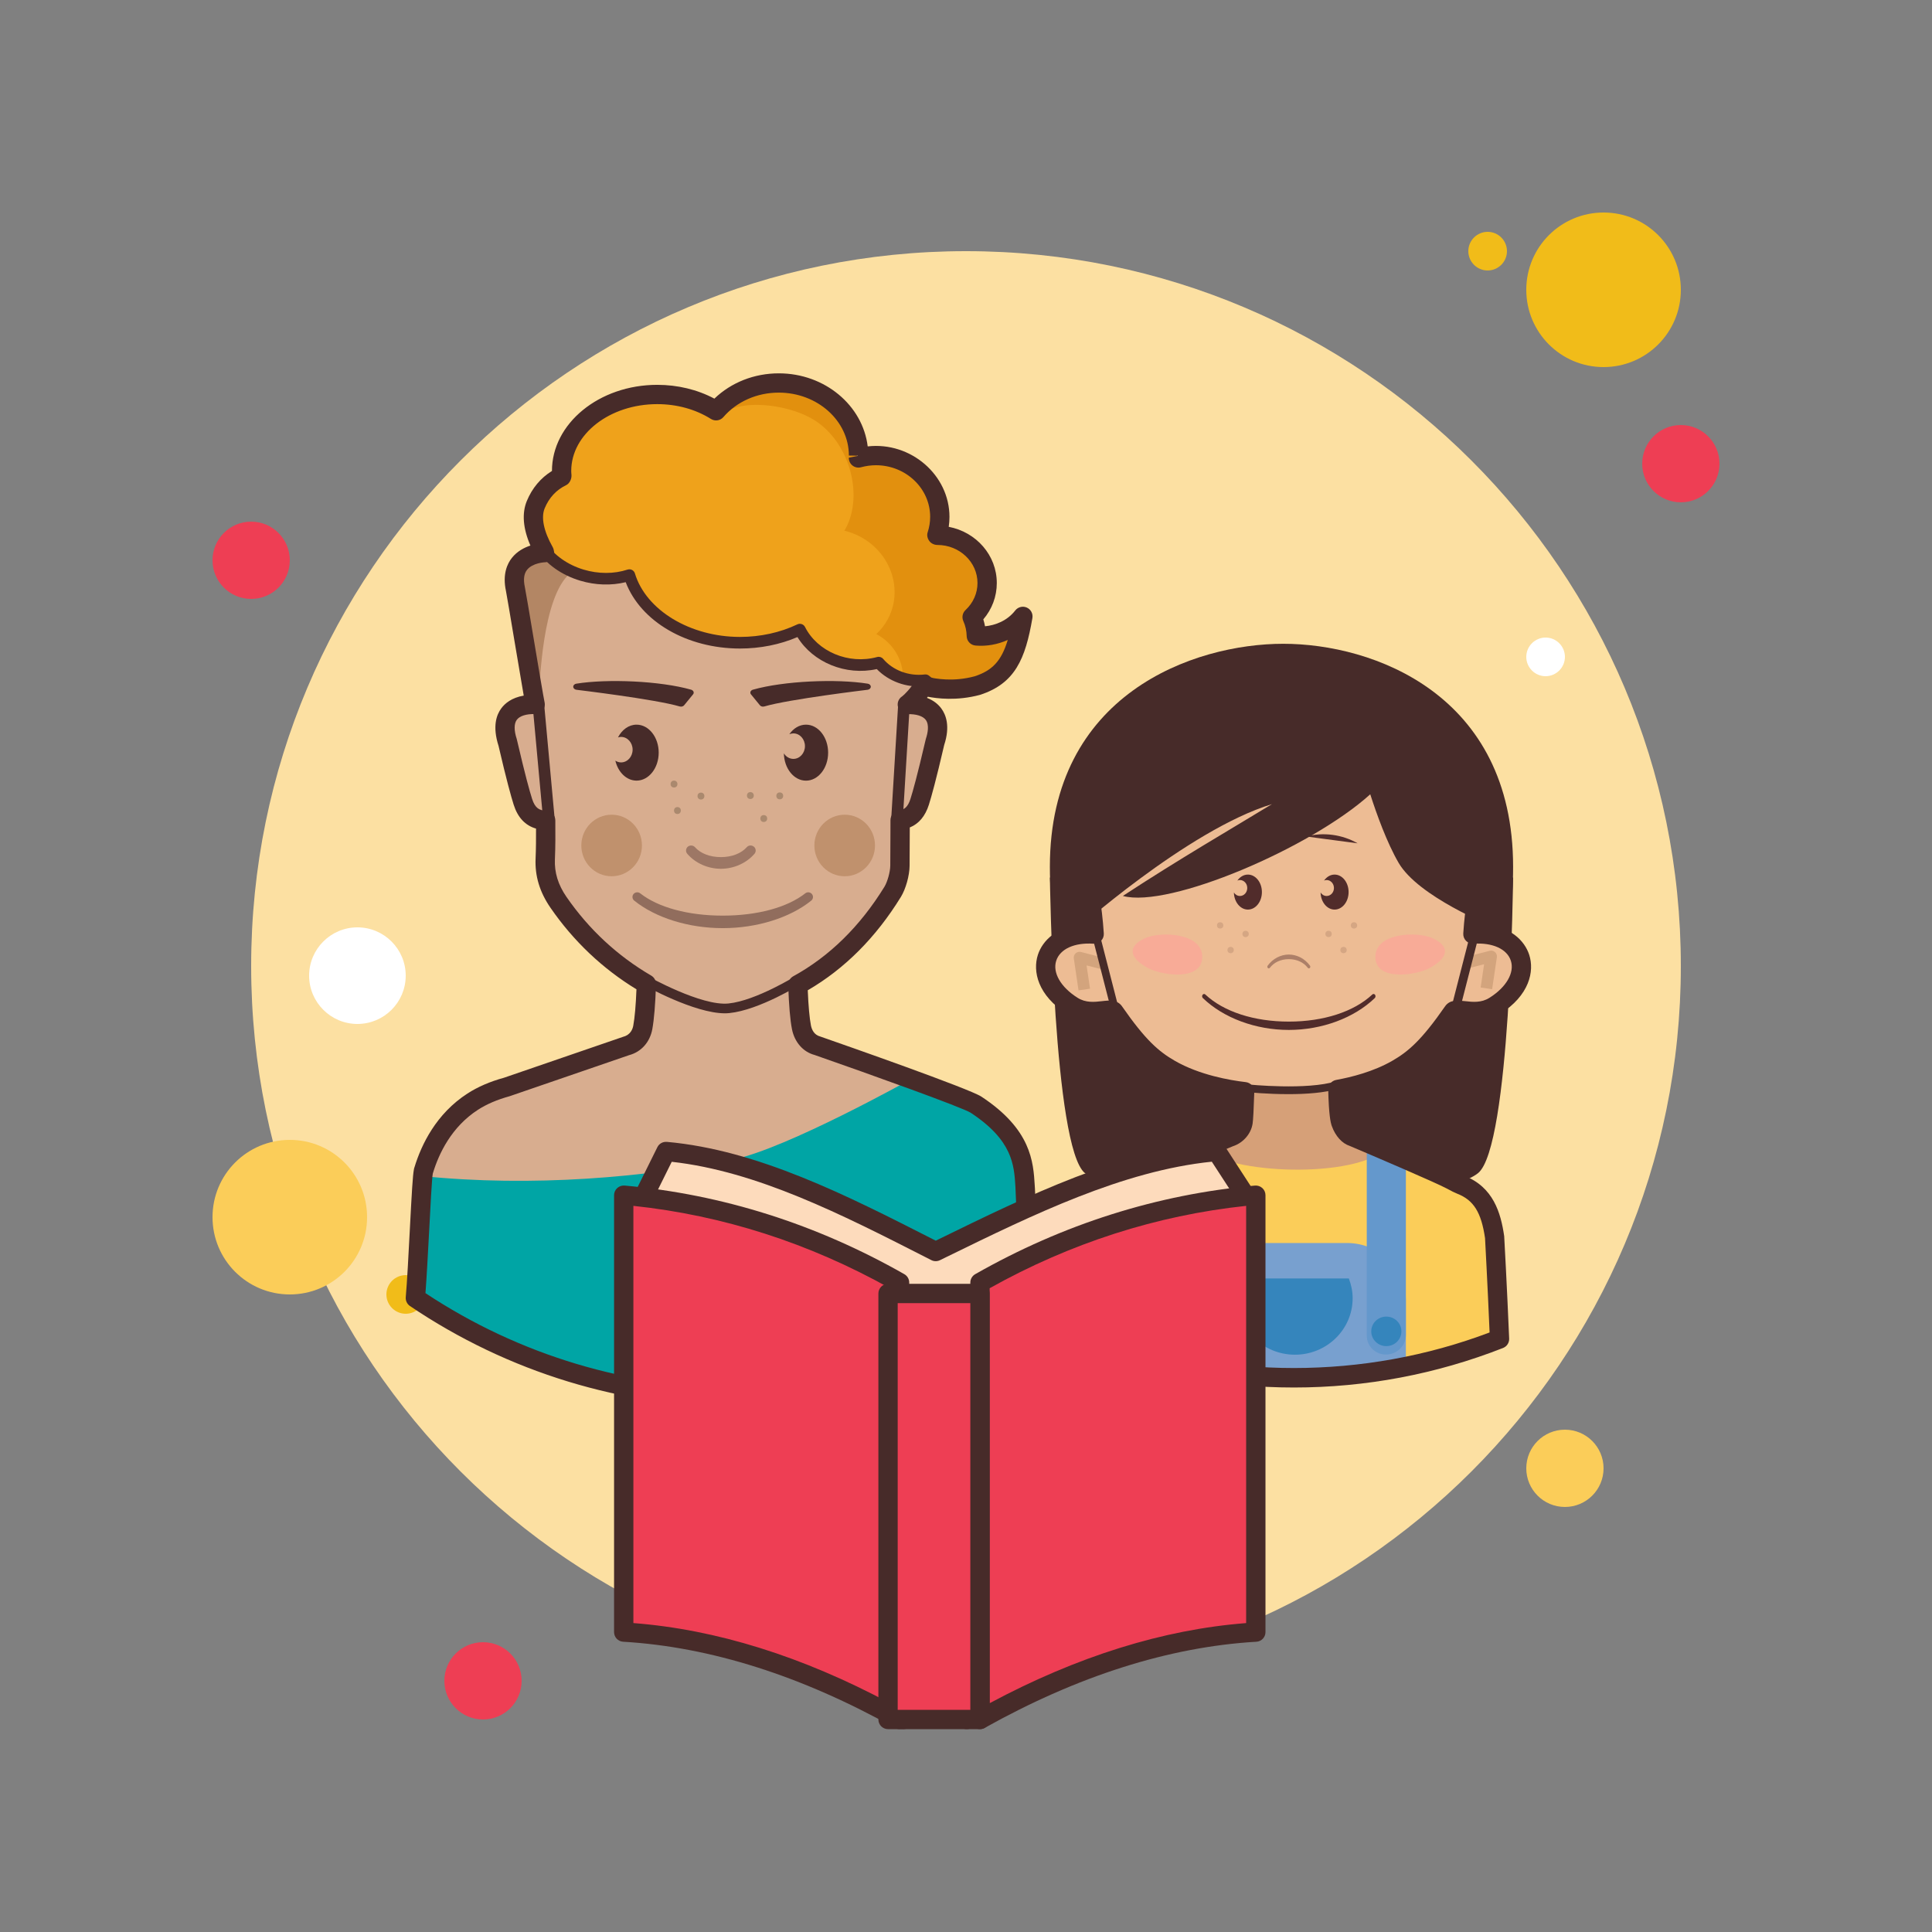 <svg xmlns="http://www.w3.org/2000/svg"  viewBox="0 0 100 100" width="100px" height="100px"><rect x="0" y="0" width="100" height="100" fill="#808080" stroke="none"/><path fill="#ee3e54" d="M13,27c-1.105,0-2,0.895-2,2s0.895,2,2,2s2-0.895,2-2S14.105,27,13,27z"/><path fill="#f1bc19" d="M77,12c-0.551,0-1,0.449-1,1s0.449,1,1,1s1-0.449,1-1S77.551,12,77,12z"/><path fill="#fce0a2" d="M50,13c-20.434,0-37,16.566-37,37s16.566,37,37,37s37-16.566,37-37S70.434,13,50,13z"/><path fill="#f1bc19" d="M83,11c-2.211,0-4,1.789-4,4s1.789,4,4,4s4-1.789,4-4S85.211,11,83,11z"/><path fill="#ee3e54" d="M87,22c-1.105,0-2,0.895-2,2s0.895,2,2,2s2-0.895,2-2S88.105,22,87,22z"/><path fill="#fbcd59" d="M81,74c-1.105,0-2,0.895-2,2s0.895,2,2,2s2-0.895,2-2S82.105,74,81,74z M15,59 c-2.211,0-4,1.789-4,4s1.789,4,4,4s4-1.789,4-4S17.211,59,15,59z"/><path fill="#ee3e54" d="M25,85c-1.105,0-2,0.895-2,2s0.895,2,2,2s2-0.895,2-2S26.105,85,25,85z"/><path fill="#fff" d="M18.5,48c-1.379,0-2.5,1.121-2.5,2.5s1.121,2.5,2.5,2.5s2.5-1.121,2.5-2.5S19.879,48,18.5,48z"/><path fill="#f1bc19" d="M21,66c-0.551,0-1,0.449-1,1s0.449,1,1,1s1-0.449,1-1S21.551,66,21,66z"/><path fill="#fff" d="M80,33c-0.551,0-1,0.449-1,1s0.449,1,1,1s1-0.449,1-1S80.551,33,80,33z"/><g><path fill="#d8ad8f" d="M50.44,57.178c-0.593-0.414-8.198-3.047-8.198-3.047c-0.483-0.129-0.752-0.519-0.838-0.956 c-0.104-0.527-0.158-1.37-0.186-2.205c2.047-1.124,3.652-2.771,4.907-4.812c0.208-0.339,0.372-0.95,0.376-1.346 c0.008-0.788,0.008-1.576,0.01-2.364c0.485-0.068,0.821-0.344,1.013-0.949c0.316-0.998,0.788-3.08,0.794-3.098 c0.424-1.293-0.205-1.96-1.434-1.936c0.153-0.095,0.624-0.575,0.809-0.946c0.03,0.001,0.058,0.005,0.088,0.005 c0.12,0,0.237-0.01,0.353-0.025c1.618,0.522,4.083,0.203,4.731-3.595c-0.594,0.763-1.582,1.086-2.41,1.011 c-0.006-0.346-0.082-0.674-0.217-0.974c0.479-0.448,0.777-1.073,0.777-1.766c0-1.363-1.152-2.468-2.573-2.468 c-0.01,0-0.02,0.001-0.031,0.001c0.1-0.302,0.154-0.624,0.154-0.958c0-1.752-1.48-3.171-3.307-3.171 c-0.314,0-0.617,0.045-0.904,0.123c0.001-0.041,0.007-0.082,0.007-0.123c0-2.075-1.848-3.758-4.128-3.758 c-1.318,0-2.489,0.564-3.244,1.439c-0.841-0.527-1.897-0.843-3.048-0.843c-2.734,0-4.951,1.772-4.951,3.959 c0,0.097,0.01,0.191,0.018,0.286c-0.643,0.308-1.137,0.809-1.355,1.457c-0.215,0.638,0.49,2.421,0.463,2.485l0,0 c-0.18,0.002-1.896,0.127-1.517,1.882c0.082,0.38,0.697,5.814,1.024,5.975c-1.229-0.024-1.855,0.647-1.431,1.94 c0.006,0.018,0.477,2.1,0.794,3.098c0.213,0.671,0.603,0.939,1.179,0.964c0.006,0.666,0.007,1.332-0.021,1.996 c-0.036,0.836,0.216,1.566,0.685,2.245c1.199,1.736,2.713,3.156,4.548,4.225c-0.028,0.835-0.082,1.689-0.184,2.247 c-0.08,0.438-0.355,0.827-0.838,0.956l-6.217,2.136c-0.622,0.17-1.22,0.414-1.745,0.753c-2.744,1.773-2.906,5.302-2.853,5.503 h15.76h15.76C53.111,62.322,52.991,58.96,50.44,57.178z"/><path fill="#efa21b" d="M41.344,32.608c0.544,1.085,1.721,1.838,3.091,1.838c0.335,0,0.658-0.047,0.964-0.131 c0.48,0.568,1.222,0.934,2.058,0.934c0.117,0,0.232-0.01,0.345-0.024c1.519,0.476,3.992,0.765,4.738-2.439 c-0.573,0.434-1.644,0.551-2.138,0.245c-0.006-0.34-0.087-0.904-0.221-1.199c0.476-0.441,0.772-1.055,0.772-1.736 c0-1.34-1.145-2.427-2.557-2.427c-0.01,0-0.02,0.001-0.03,0.001c0.099-0.297,0.153-0.613,0.153-0.942 c0-1.722-1.471-3.119-3.286-3.119c-0.312,0-0.613,0.044-0.899,0.121c0.001-0.041,0.007-0.08,0.007-0.121 c0-2.041-1.837-3.695-4.102-3.695c-1.309,0-2.473,0.555-3.224,1.415c-0.835-0.518-1.885-0.829-3.028-0.829 c-2.717,0-4.919,1.743-4.919,3.893c0,0.095,0.009,0.188,0.018,0.281c-0.639,0.303-1.13,0.795-1.347,1.432 c-0.015,0.043,0.393,2.156,0.452,2.395c0.438,0.57,1.112,1.041,1.945,1.291c0.853,0.257,1.715,0.235,2.438-0.004 c0.601,2.004,2.919,3.497,5.69,3.497C39.396,33.287,40.45,33.038,41.344,32.608z"/><path fill="#d8ad8f" d="M37.293,62.449h15.651c0.053-0.193-0.066-3.436-2.599-5.156c-0.589-0.399-8.141-2.94-8.141-2.94 c-0.48-0.124-0.793-0.472-0.973-0.863c-0.298-0.647-0.169-2.606-0.169-2.606s-1.865,1.129-3.385,1.417 c-1.49,0.147-4.054-1.297-4.054-1.297s-0.132,1.908-0.233,2.446c-0.08,0.423-0.527,0.78-1.008,0.904l-6.174,2.06 c-0.618,0.164-1.212,0.399-1.733,0.726c-2.725,1.71-2.886,5.115-2.833,5.308H37.293z"/><path fill="#00a5a5" d="M38.406,72.375c5.441,0,10.538-1.455,14.938-3.987c-0.169-6.137-0.001-10.214-3.02-11.141 c-0.661-0.203-3.15-1.402-3.15-1.402s-6.446,3.607-9.239,4.176c-4.463,0.91-10.378,1.441-16.112,0.85 c-0.059,0.246-0.159,4.568-0.261,6.332C26.365,70.466,32.162,72.375,38.406,72.375z"/><path fill="#6d3c14" d="M28.434,28.923c-0.153,0.027-0.431,0.132-0.552,0.156c-0.964,0.188-0.881,1.002-0.881,1.002 l0.908,5.831c0.029-0.504,0.156-4.999,1.587-6.227C29.422,29.649,28.503,29.055,28.434,28.923z" opacity=".34"/><path fill="#472b29" d="M35.773,35.698c-1.602-0.455-4.325-0.571-5.945-0.311c-0.092,0.015-0.158,0.081-0.157,0.159 c0.001,0.077,0.068,0.143,0.16,0.156c0.033,0.005,4.079,0.488,5.352,0.864c0.022,0.006,0.044,0.009,0.066,0.009 c0.063,0,0.125-0.026,0.162-0.071l0.462-0.565c0.034-0.041,0.042-0.093,0.023-0.14C35.874,35.751,35.83,35.714,35.773,35.698z"/><path fill="#472b29" d="M38.97,35.698c1.602-0.455,4.325-0.571,5.945-0.311c0.092,0.015,0.158,0.081,0.157,0.159 c-0.001,0.077-0.068,0.143-0.16,0.156c-0.033,0.005-4.079,0.488-5.352,0.864c-0.022,0.006-0.044,0.009-0.066,0.009 c-0.063,0-0.125-0.026-0.162-0.071l-0.462-0.565c-0.034-0.041-0.042-0.093-0.023-0.14C38.868,35.751,38.913,35.714,38.97,35.698 z"/><path fill="#472b29" d="M32.948,37.508c-0.403,0-0.757,0.263-0.961,0.661c0.051-0.016,0.104-0.027,0.159-0.027 c0.33,0,0.598,0.295,0.598,0.66s-0.268,0.66-0.598,0.66c-0.108,0-0.208-0.034-0.296-0.09c0.141,0.598,0.579,1.033,1.098,1.033 c0.633,0,1.146-0.649,1.146-1.449C34.094,38.157,33.581,37.508,32.948,37.508z"/><path fill="#472b29" d="M41.718,37.508c-0.344,0-0.652,0.192-0.862,0.496c0.066-0.027,0.136-0.044,0.21-0.044 c0.33,0,0.598,0.295,0.598,0.66c0,0.364-0.268,0.66-0.598,0.66c-0.205,0-0.386-0.114-0.493-0.287 c0.015,0.784,0.521,1.414,1.145,1.414c0.633,0,1.146-0.649,1.146-1.449C42.864,38.157,42.351,37.508,41.718,37.508z"/><path fill="#472b29" d="M37.312,44.968c0.67,0,1.32-0.29,1.74-0.775c0.094-0.109,0.081-0.275-0.03-0.368 c-0.111-0.093-0.277-0.081-0.371,0.026c-0.289,0.326-0.777,0.513-1.339,0.513s-1.05-0.187-1.339-0.513 c-0.092-0.103-0.262-0.118-0.372-0.026c-0.11,0.093-0.123,0.259-0.028,0.368C35.992,44.679,36.642,44.968,37.312,44.968z" opacity=".41"/><path fill="#472b29" d="M37.525,52.449c-1.593,0-4.146-1.43-4.259-1.494c-0.12-0.068-0.162-0.22-0.095-0.341 c0.067-0.121,0.221-0.163,0.341-0.095c0.027,0.015,2.79,1.567,4.195,1.421c1.424-0.145,3.503-1.435,3.523-1.448 c0.119-0.073,0.272-0.038,0.345,0.079c0.073,0.117,0.038,0.271-0.079,0.344c-0.089,0.056-2.198,1.364-3.738,1.521 C37.684,52.445,37.605,52.449,37.525,52.449z"/><path fill="#e2900e" d="M50.404,32.941c-0.006-0.337-0.087-0.898-0.221-1.19c0.476-0.438,0.772-1.048,0.772-1.724 c0-1.331-1.145-2.41-2.557-2.41c-0.01,0-0.02,0.001-0.03,0.001c0.099-0.295,0.153-0.609,0.153-0.935 c0-1.711-1.471-3.097-3.286-3.097c-0.312,0-0.613,0.044-0.899,0.12c0.001-0.04,0.007-0.08,0.007-0.12 c0-2.027-1.837-3.67-4.102-3.67c-1.019,0-1.947,0.337-2.664,0.888c0.336,0.34,0.114-0.047,0.336,0.34 c1.071-0.393,2.885-0.139,4.035,0.483c1.989,1.077,2.793,3.96,1.817,5.74c-0.02,0.036-0.043,0.068-0.064,0.102 c0.288,0.069,0.573,0.173,0.847,0.322c1.593,0.862,2.217,2.779,1.393,4.281c-0.157,0.286-0.356,0.536-0.585,0.748 c0.009,0.005,0.018,0.008,0.027,0.013c0.863,0.467,1.349,1.331,1.355,2.207c0.23,0.061,0.469,0.104,0.72,0.104 c0.117,0,0.232-0.01,0.345-0.023c1.519,0.473,3.992,0.76,4.738-2.423C51.968,33.129,50.897,33.244,50.404,32.941z"/><path fill="#472b29" d="M49.391,35.925c-0.627,0-1.239-0.155-1.583-0.405c-0.901,0.078-1.813-0.256-2.426-0.889 c-1.608,0.359-3.303-0.349-4.106-1.656c-0.908,0.389-1.93,0.593-2.972,0.593c-2.757,0-5.14-1.398-5.918-3.434 c-0.748,0.183-1.569,0.157-2.349-0.076c-0.973-0.291-1.777-0.864-2.266-1.613c-0.091-0.139-0.052-0.324,0.087-0.415 c0.139-0.09,0.324-0.052,0.415,0.087c0.405,0.621,1.11,1.119,1.936,1.366c0.764,0.229,1.571,0.229,2.274-0.001 c0.079-0.025,0.161-0.018,0.232,0.019c0.071,0.037,0.125,0.102,0.148,0.179c0.574,1.905,2.861,3.287,5.439,3.287 c1.053,0,2.079-0.225,2.97-0.65c0.144-0.069,0.323-0.011,0.396,0.136c0.639,1.268,2.25,1.958,3.734,1.554 c0.113-0.031,0.233,0.007,0.308,0.095c0.513,0.604,1.348,0.906,2.154,0.808c0.091-0.012,0.184,0.021,0.25,0.087 c0.274,0.279,1.507,0.513,2.284,0.126c0.148-0.074,0.328-0.013,0.402,0.135c0.074,0.148,0.014,0.328-0.135,0.402 C50.3,35.844,49.842,35.925,49.391,35.925z"/><ellipse cx="31.658" cy="43.762" fill="#ba8964" opacity=".8" rx="1.569" ry="1.593"/><ellipse cx="43.721" cy="43.762" fill="#ba8964" opacity=".8" rx="1.569" ry="1.593"/><ellipse cx="34.887" cy="40.583" fill="#9f8066" opacity=".8" rx=".177" ry=".18"/><ellipse cx="35.064" cy="41.953" fill="#9f8066" opacity=".8" rx=".177" ry=".18"/><ellipse cx="36.281" cy="41.204" fill="#9f8066" opacity=".8" rx=".177" ry=".18"/><ellipse cx="38.839" cy="41.178" fill="#9f8066" opacity=".8" rx=".177" ry=".18"/><ellipse cx="39.532" cy="42.367" fill="#9f8066" opacity=".8" rx=".177" ry=".18"/><ellipse cx="40.36" cy="41.194" fill="#9f8066" opacity=".8" rx=".177" ry=".18"/><path fill="#472b29" d="M28.416,42.755c-0.153,0-0.284-0.117-0.299-0.273l-0.555-6.044 c-0.015-0.165,0.106-0.311,0.271-0.326c0.157-0.014,0.311,0.107,0.326,0.271l0.555,6.044c0.015,0.165-0.106,0.311-0.271,0.326 C28.435,42.754,28.425,42.755,28.416,42.755z"/><path fill="#472b29" d="M46.431,42.67c-0.006,0-0.012,0-0.019,0c-0.165-0.01-0.291-0.152-0.281-0.318l0.358-5.898 c0.01-0.165,0.125-0.292,0.318-0.281c0.165,0.01,0.291,0.152,0.281,0.318l-0.358,5.898C46.721,42.547,46.588,42.67,46.431,42.67z"/><g><path fill="#472b29" d="M38.373,72.841c-6.147,0-12.079-1.813-17.153-5.241c-0.15-0.102-0.233-0.277-0.218-0.458 c0.069-0.789,0.14-2.141,0.206-3.414c0.109-2.092,0.157-2.884,0.214-3.188c0.006-0.045,0.017-0.09,0.034-0.132 c0.357-1.168,1.122-2.762,2.741-3.808c0.533-0.344,1.167-0.619,1.885-0.815l6.187-2.126c0.374-0.101,0.478-0.402,0.509-0.573 c0.076-0.412,0.132-1.044,0.165-1.879c-1.762-1.075-3.257-2.493-4.448-4.218c-0.56-0.811-0.813-1.645-0.773-2.551 c0.022-0.516,0.025-1.033,0.023-1.55c-0.56-0.161-0.948-0.576-1.158-1.238c-0.129-0.408-0.37-1.267-0.782-3.041 c-0.327-1.019-0.104-1.615,0.141-1.945c0.19-0.258,0.539-0.552,1.162-0.66c-0.102-0.58-0.265-1.551-0.474-2.798 c-0.212-1.263-0.408-2.441-0.445-2.614c-0.188-0.867,0.065-1.415,0.311-1.722c0.27-0.338,0.633-0.527,0.954-0.632 c-0.386-0.889-0.447-1.673-0.185-2.309c0.274-0.664,0.721-1.194,1.3-1.552c0-2.458,2.445-4.458,5.45-4.458 c1.061,0,2.074,0.246,2.957,0.714c0.871-0.837,2.063-1.309,3.335-1.309c2.378,0,4.342,1.657,4.601,3.781 c2.237-0.25,4.232,1.487,4.232,3.648c0,0.173-0.013,0.345-0.038,0.515c1.427,0.272,2.488,1.473,2.488,2.909 c0,0.696-0.246,1.353-0.698,1.882c0.037,0.117,0.066,0.236,0.089,0.357c0.524-0.049,1.145-0.279,1.564-0.819 c0.143-0.181,0.387-0.242,0.597-0.15c0.209,0.093,0.329,0.316,0.291,0.542c-0.363,2.125-0.902,3.387-2.708,3.976 c-1.231,0.33-2.25,0.183-2.706,0.098c-0.015,0.02-0.029,0.04-0.044,0.059c0.369,0.141,0.6,0.354,0.742,0.547 c0.244,0.329,0.468,0.924,0.151,1.889c-0.423,1.826-0.664,2.685-0.793,3.093c-0.188,0.593-0.52,0.988-0.99,1.179v0.092 c-0.001,0.632-0.003,1.264-0.009,1.895c-0.005,0.505-0.198,1.194-0.448,1.603c-1.291,2.099-2.912,3.725-4.823,4.836 c0.035,0.829,0.091,1.442,0.165,1.823c0.043,0.212,0.16,0.485,0.478,0.569c1.313,0.457,7.72,2.702,8.344,3.113 c2.584,1.701,2.687,3.376,2.762,4.599l0.01,0.157l0.287,6.818c0.008,0.187-0.089,0.362-0.251,0.455 C48.978,71.44,43.712,72.841,38.373,72.841z M22.022,66.933c4.854,3.212,10.501,4.908,16.351,4.908 c5.063,0,10.059-1.303,14.467-3.77l-0.282-6.65c-0.069-1.124-0.147-2.398-2.314-3.825c-0.44-0.279-5.194-1.984-8.087-2.993 c-0.581-0.153-1.03-0.655-1.164-1.331c-0.096-0.486-0.159-1.233-0.195-2.285c-0.006-0.188,0.094-0.365,0.26-0.455 c1.875-1.029,3.463-2.589,4.722-4.636c0.154-0.252,0.298-0.771,0.301-1.09c0.006-0.629,0.008-1.258,0.009-1.887l0.001-0.473 c0.001-0.249,0.185-0.459,0.431-0.494c0.26-0.037,0.463-0.153,0.605-0.605c0.124-0.391,0.356-1.223,0.762-2.966 c0.003-0.014,0.028-0.122,0.033-0.135c0.102-0.31,0.184-0.731-0.004-0.984c-0.149-0.201-0.493-0.31-0.945-0.297 c-0.253,0.002-0.426-0.143-0.489-0.358c-0.063-0.216,0.024-0.448,0.216-0.567c0.094-0.064,0.483-0.46,0.626-0.745 c0.088-0.175,0.268-0.286,0.464-0.276c0.104,0.005,0.183,0.013,0.3,0.037c0.339,0.068,1.24,0.249,2.355-0.05 c0.901-0.294,1.383-0.774,1.717-1.883c-0.517,0.234-1.098,0.341-1.672,0.29c-0.254-0.023-0.45-0.234-0.455-0.49 c-0.005-0.271-0.063-0.533-0.173-0.777c-0.088-0.195-0.042-0.424,0.114-0.57c0.399-0.374,0.619-0.871,0.619-1.401 c0-1.085-0.931-1.968-2.074-1.968c-0.16,0-0.326-0.076-0.42-0.206c-0.095-0.13-0.136-0.296-0.085-0.449 c0.086-0.26,0.129-0.53,0.129-0.801c0-1.473-1.259-2.671-2.807-2.671c-0.257,0-0.517,0.035-0.772,0.105 c-0.153,0.041-0.315,0.009-0.44-0.089c-0.124-0.097-0.195-0.248-0.191-0.406l0.471-0.095L44.4,23.588l-0.462-0.009 c0-1.796-1.628-3.257-3.629-3.257c-1.126,0-2.171,0.461-2.866,1.266c-0.162,0.188-0.436,0.227-0.644,0.097 c-0.801-0.502-1.764-0.767-2.782-0.767c-2.454,0-4.45,1.552-4.45,3.459c0,0.066,0.006,0.131,0.012,0.196 c0.018,0.207-0.091,0.451-0.278,0.541c-0.508,0.244-0.881,0.646-1.109,1.197c-0.195,0.471-0.05,1.18,0.409,1.995 c0.076,0.134,0.113,0.349,0.054,0.491c-0.076,0.184-0.256,0.304-0.455,0.307c-0.007,0-0.629,0.025-0.92,0.39 c-0.16,0.201-0.198,0.499-0.115,0.886c0.038,0.176,0.24,1.375,0.455,2.66c0.231,1.383,0.52,3.104,0.567,3.309 c0.034,0.15-0.002,0.308-0.1,0.427c-0.097,0.119-0.238,0.185-0.397,0.185c-0.45-0.013-0.792,0.096-0.941,0.297 c-0.146,0.198-0.148,0.549-0.004,0.987c0.004,0.014,0.03,0.123,0.033,0.137c0.405,1.743,0.638,2.575,0.762,2.965 c0.157,0.495,0.385,0.601,0.724,0.616c0.266,0.012,0.477,0.229,0.479,0.495c0.006,0.675,0.008,1.349-0.021,2.022 c-0.03,0.681,0.165,1.315,0.596,1.94c1.165,1.687,2.642,3.058,4.389,4.077c0.158,0.093,0.254,0.265,0.248,0.448 c-0.034,1.032-0.099,1.813-0.191,2.321c-0.124,0.677-0.574,1.182-1.203,1.349l-6.183,2.125c-0.648,0.179-1.188,0.411-1.636,0.7 c-1.377,0.889-2.03,2.274-2.335,3.284c-0.002,0.005-0.003,0.01-0.005,0.015c-0.046,0.215-0.128,1.782-0.193,3.041 C22.147,64.919,22.085,66.119,22.022,66.933z"/></g><g opacity=".49"><path fill="#472b29" d="M42.026,46.276c-0.041-0.05-0.1-0.082-0.165-0.089c-0.066-0.008-0.129,0.011-0.179,0.051 c-0.933,0.734-2.49,1.155-4.273,1.155c-1.783,0-3.34-0.421-4.273-1.155c-0.101-0.082-0.264-0.063-0.345,0.037 c-0.085,0.103-0.069,0.256,0.036,0.34c1.106,0.893,2.819,1.426,4.582,1.426c1.763,0,3.475-0.533,4.581-1.425 C42.094,46.532,42.11,46.379,42.026,46.276z"/></g></g><g><path fill="#472b29" d="M54.342,45.421c0,0,0.182,13.981,1.814,15.3c2.386,1.93,18.027,1.876,20.348,0 c1.675-1.354,1.814-15.3,1.814-15.3H54.342L54.342,45.421z"/><path fill="#d6a078" d="M77.364,63.937c-0.213-1.459-0.674-2.313-1.759-2.737c-0.047-0.018-0.11-0.048-0.182-0.083 c-0.082-0.046-0.186-0.1-0.308-0.162c-0.658-0.359-5.057-2.221-5.057-2.221c-0.322-0.106-0.532-0.402-0.653-0.736 c-0.2-0.551-0.165-3.105-0.165-3.105h-4.776c0,0-0.05,2.612-0.118,3.07c-0.053,0.36-0.354,0.665-0.676,0.77l-4.241,1.756 c-0.527,0.246-0.785,0.412-1.163,0.619c-1.921,1.055-1.912,5.082-1.902,5.163c-0.023,0.316-0.048,2.403-0.072,2.768 c0.098,0.086,0.194,0.163,0.291,0.246c3.229,1.231,6.73,1.912,10.391,1.912c3.757,0,7.344-0.718,10.642-2.011 C77.508,66.591,77.364,63.937,77.364,63.937z"/><path fill="#edbc94" d="M76.239,48.229c0.086-1.384,0.346-2.769,0.605-4.153v-1.644c-0.519-2.076-1.471-4.499-3.201-5.97 c-1.993-1.63-4.601-2.431-7.206-2.39l-1.069,0.03c-1.1,0.08-2.185,0.311-3.208,0.693l-0.678,0.279 c-0.806,0.364-1.565,0.826-2.25,1.388c-1.731,1.471-2.682,3.893-3.201,5.97v1.644c0.26,1.384,0.519,2.769,0.605,4.153 c-2.682-0.173-3.461,2.249-1.124,3.72c0.952,0.606,1.959,0.021,2.158,0.307c1.265,1.819,1.987,2.444,2.894,2.966 c1.741,1.002,3.936,1.19,4.453,1.221c0.004,0,0.007-0.003,0.011-0.002c1.237,0.153,2.705,0.036,2.718,0.008 c0,0,2.58-0.084,4.566-1.227c0.906-0.522,1.629-1.147,2.894-2.966c0.199-0.286,1.207,0.298,2.158-0.307 C79.7,50.479,78.921,48.056,76.239,48.229z"/><path fill="#512c2b" d="M66.709,49.407c-0.422,0-0.831,0.215-1.094,0.575c-0.026,0.036-0.023,0.091,0.008,0.122l0,0 c0.031,0.031,0.077,0.027,0.104-0.009c0.215-0.286,0.573-0.45,0.982-0.45c0.41,0,0.768,0.164,0.982,0.45 c0.015,0.02,0.035,0.029,0.056,0.029c0.017,0,0.034-0.007,0.049-0.021c0.031-0.031,0.034-0.086,0.008-0.122 C67.54,49.622,67.131,49.407,66.709,49.407z" opacity=".42"/><path fill="#512c2b" d="M71.159,51.659c0.043-0.041,0.049-0.116,0.015-0.167l0,0c-0.035-0.051-0.098-0.059-0.142-0.018 c-0.949,0.892-2.524,1.404-4.323,1.404c-1.798,0-3.374-0.512-4.323-1.404c-0.019-0.017-0.041-0.026-0.063-0.026 c-0.03,0-0.059,0.015-0.079,0.044c-0.035,0.051-0.028,0.126,0.015,0.167c1.071,1.033,2.735,1.65,4.45,1.65 C68.424,53.309,70.087,52.692,71.159,51.659z"/><path fill="#512c2b" d="M70.269,43.65c-0.795-0.459-1.782-0.589-2.66-0.353L70.269,43.65z"/><path fill="#512c2b" d="M69.078,45.268c-0.218,0-0.412,0.12-0.545,0.31c0.042-0.017,0.086-0.028,0.133-0.028 c0.209,0,0.379,0.185,0.379,0.413c0,0.228-0.169,0.413-0.379,0.413c-0.13,0-0.244-0.071-0.312-0.18 c0.009,0.49,0.33,0.884,0.724,0.884c0.4,0,0.725-0.406,0.725-0.906C69.803,45.674,69.479,45.268,69.078,45.268z"/><path fill="#512c2b" d="M65.808,43.295c-0.888-0.234-1.874-0.099-2.659,0.359L65.808,43.295z"/><path fill="#512c2b" d="M64.591,45.268c-0.218,0-0.412,0.12-0.545,0.31c0.042-0.017,0.086-0.028,0.133-0.028 c0.209,0,0.379,0.185,0.379,0.413c0,0.228-0.169,0.413-0.379,0.413c-0.13,0-0.244-0.071-0.312-0.18 c0.009,0.49,0.33,0.884,0.724,0.884c0.4,0,0.725-0.406,0.725-0.906C65.316,45.674,64.991,45.268,64.591,45.268z"/><g><path fill="#f8ab97" d="M59.44,50.116c0.722,0.376,2.781,0.676,2.788-0.582c0.007-1.258-2.147-1.332-2.938-0.982 C58.245,49.014,58.54,49.646,59.44,50.116z"/><path fill="#f8ab97" d="M73.977,50.116c-0.722,0.376-2.781,0.676-2.788-0.582c-0.007-1.258,2.147-1.332,2.938-0.982 C75.172,49.014,74.878,49.646,73.977,50.116z"/></g><g><path fill="#d3a47d" d="M77.232,51.201l-0.594-0.088l0.179-1.206l-0.789,0.205l-0.15-0.581l1.228-0.319 c0.094-0.026,0.2,0,0.275,0.067c0.075,0.067,0.111,0.167,0.097,0.267L77.232,51.201z"/><path fill="#472b29" d="M75.344,52.42c-0.019,0-0.037-0.002-0.056-0.007c-0.121-0.031-0.193-0.154-0.162-0.274 l1.034-4.028c0.031-0.12,0.152-0.191,0.273-0.162c0.121,0.031,0.193,0.154,0.162,0.274l-1.034,4.028 C75.535,52.353,75.444,52.42,75.344,52.42z"/><g><path fill="#d3a47d" d="M55.825,51.262l-0.245-1.654c-0.015-0.1,0.021-0.2,0.097-0.267 c0.074-0.068,0.18-0.093,0.275-0.067l1.228,0.319l-0.15,0.581l-0.789-0.205l0.179,1.206L55.825,51.262z"/><path fill="#472b29" d="M57.714,52.457c-0.089,0-0.171-0.06-0.193-0.15l-1.034-4.027 c-0.028-0.107,0.037-0.216,0.144-0.243c0.106-0.029,0.217,0.037,0.243,0.144l1.034,4.027c0.027,0.107-0.037,0.216-0.144,0.243 C57.747,52.455,57.73,52.457,57.714,52.457z"/></g></g><g><circle cx="63.155" cy="47.899" r=".164" fill="#512c2b" opacity=".16"/><circle cx="63.697" cy="49.174" r=".164" fill="#512c2b" opacity=".16"/><circle cx="64.472" cy="48.341" r=".164" fill="#512c2b" opacity=".16"/><g><circle cx="70.082" cy="47.899" r=".164" fill="#512c2b" opacity=".16"/><circle cx="69.541" cy="49.174" r=".164" fill="#512c2b" opacity=".16"/><circle cx="68.766" cy="48.341" r=".164" fill="#512c2b" opacity=".16"/></g></g><g><path fill="#fbcd59" d="M77.361,63.937c-0.213-1.459-0.674-2.313-1.759-2.737c-0.047-0.018-0.11-0.048-0.182-0.083 c-0.082-0.046-0.186-0.1-0.308-0.162c-0.385-0.21-2.046-0.933-3.362-1.498c-1.626,1.543-8.07,1.365-9.678-0.063l-2.647,1.096 c-0.527,0.246-0.785,0.412-1.163,0.619c-1.921,1.055-1.912,5.082-1.902,5.163c-0.021,0.29-0.047,2.409-0.069,2.98 c1.813,0.989,7.178,2.115,10.737,2.07c4.192-0.053,7.289-0.687,10.588-1.98C77.508,66.746,77.361,63.937,77.361,63.937z"/></g><g><path fill="#78a0cf" d="M61.286,70.741c1.938,0.362,4.044,0.603,5.741,0.582c2.143-0.027,3.998-0.204,5.741-0.538v-3.463 c0-1.641-1.371-2.984-3.046-2.984h-5.39c-1.675,0-3.046,1.343-3.046,2.984V70.741z"/><path fill="#3585bc" d="M64.238,66.174c-0.122,0.319-0.197,0.66-0.197,1.02c0,1.616,1.337,2.925,2.986,2.925 c1.649,0,2.986-1.31,2.986-2.925c0-0.36-0.076-0.701-0.197-1.02H64.238z"/><path fill="#6498cc" d="M62.32,70.111L62.32,70.111c-0.571,0-1.033-0.453-1.033-1.012v-9.174 c0-0.106,0.067-0.201,0.167-0.239l1.502-0.566c0.171-0.065,0.355,0.059,0.355,0.239v9.781 C63.311,69.676,62.867,70.111,62.32,70.111z"/><ellipse cx="62.299" cy="68.911" fill="#3585bc" rx=".78" ry=".764"/><path fill="#6498cc" d="M71.735,70.111L71.735,70.111c0.571,0,1.033-0.453,1.033-1.012v-9.174 c0-0.106-0.067-0.201-0.167-0.239l-1.502-0.566c-0.171-0.065-0.355,0.059-0.355,0.239v9.781 C70.744,69.676,71.188,70.111,71.735,70.111z"/><ellipse cx="71.756" cy="68.911" fill="#3585bc" rx=".78" ry=".764"/></g><g><path fill="#472b29" d="M66.689,56.633c-1.105,0-2.06-0.097-2.13-0.104c-0.11-0.011-0.189-0.11-0.179-0.22 c0.012-0.11,0.111-0.188,0.22-0.178c0.032,0.003,3.062,0.31,4.563-0.167c0.109-0.034,0.219,0.025,0.251,0.13 c0.033,0.105-0.024,0.218-0.13,0.251C68.577,56.569,67.584,56.633,66.689,56.633z"/></g><g><path fill="#472b29" d="M66.974,71.817c-3.63,0-7.187-0.655-10.569-1.945c-0.054-0.02-0.103-0.049-0.146-0.086 l-0.298-0.251c-0.116-0.103-0.179-0.254-0.169-0.409c0.012-0.179,0.023-0.782,0.035-1.379c0.013-0.619,0.025-1.231,0.037-1.393 l0,0c-0.004,0-0.081-4.335,2.16-5.565l0.275-0.155c0.261-0.148,0.514-0.292,0.917-0.479l4.261-1.764 c0.199-0.067,0.351-0.232,0.373-0.382c0.013-0.089,0.033-0.351,0.06-1.065c-1.054-0.158-2.411-0.487-3.597-1.169 c-0.939-0.54-1.697-1.182-2.962-2.98c-0.059,0.005-0.131,0.013-0.19,0.02c-0.445,0.05-1.195,0.137-1.919-0.324 c-1.54-0.97-1.795-2.222-1.521-3.07c0.239-0.738,0.984-1.49,2.373-1.573c-0.111-1.189-0.337-2.391-0.556-3.559l-0.009-1.736 c0-0.041,0.005-0.082,0.015-0.121c0.71-2.84,1.841-4.936,3.362-6.229c0.714-0.584,1.508-1.074,2.368-1.462l0.694-0.286 c1.077-0.401,2.203-0.645,3.362-0.729l1.092-0.031c2.842-0.048,5.51,0.844,7.536,2.502c1.527,1.298,2.659,3.394,3.37,6.235 c0.01,0.04,0.015,0.08,0.015,0.121v1.644c-0.228,1.25-0.454,2.466-0.564,3.651c1.389,0.084,2.134,0.835,2.373,1.573 c0.274,0.848,0.02,2.1-1.522,3.071c-0.726,0.459-1.474,0.373-1.917,0.323c-0.06-0.007-0.132-0.015-0.19-0.02 c-1.265,1.798-2.022,2.44-2.962,2.98c-0.781,0.45-1.722,0.793-2.801,1.024c0.036,0.889,0.1,1.11,0.113,1.148 c0.05,0.136,0.159,0.372,0.34,0.431c0.219,0.091,4.469,1.89,5.141,2.258c0.114,0.057,0.226,0.115,0.313,0.165 c0.033,0.016,0.082,0.039,0.118,0.053c1.509,0.588,1.895,1.913,2.072,3.13c0.004,0.045,0.149,2.702,0.257,5.302 c0.009,0.213-0.119,0.408-0.317,0.486C74.336,71.129,70.693,71.817,66.974,71.817z M56.839,68.967 c6.486,2.454,13.766,2.457,20.262,0.001c-0.104-2.474-0.236-4.885-0.236-4.885c-0.196-1.331-0.588-1.966-1.441-2.298 c-0.058-0.022-0.136-0.058-0.223-0.101c-0.099-0.055-0.196-0.105-0.311-0.163c-0.536-0.293-3.81-1.692-5.027-2.208 c-0.393-0.127-0.736-0.497-0.928-1.026c-0.07-0.194-0.155-0.583-0.187-1.886c-0.006-0.246,0.169-0.46,0.411-0.504 c0.786-0.142,1.929-0.429,2.904-0.99c0.836-0.481,1.519-1.073,2.732-2.818c0.247-0.359,0.665-0.311,1.031-0.27 c0.395,0.045,0.844,0.096,1.269-0.174c0.001,0,0.002-0.001,0.002-0.001c0.871-0.548,1.304-1.301,1.104-1.917 c-0.196-0.608-0.947-0.948-1.931-0.881c-0.14,0.011-0.283-0.044-0.386-0.145c-0.102-0.101-0.154-0.242-0.146-0.385 c0.088-1.415,0.354-2.838,0.613-4.214l-0.009-1.488c-0.457-1.806-1.352-4.23-3.025-5.652c-1.837-1.504-4.273-2.304-6.874-2.271 l-1.063,0.03c-1.042,0.076-2.075,0.299-3.047,0.661l-0.663,0.273c-0.766,0.346-1.485,0.789-2.124,1.312 c-1.668,1.418-2.561,3.84-3.018,5.645v1.582c0.249,1.28,0.516,2.699,0.604,4.122c0.009,0.143-0.044,0.284-0.146,0.385 c-0.103,0.102-0.242,0.156-0.386,0.145c-0.992-0.067-1.734,0.273-1.931,0.881c-0.199,0.616,0.233,1.369,1.104,1.917 c0.427,0.272,0.877,0.22,1.271,0.175c0.369-0.042,0.784-0.088,1.032,0.27c1.213,1.745,1.896,2.336,2.731,2.817 c1.282,0.738,2.851,1.008,3.672,1.104c0.259,0.03,0.45,0.253,0.442,0.513c-0.03,0.929-0.057,1.433-0.087,1.633 c-0.078,0.527-0.486,0.998-1.014,1.171l-4.206,1.743c-0.353,0.165-0.585,0.297-0.826,0.434l-0.288,0.161 c-1.469,0.807-1.665,4.085-1.643,4.697c-0.012,0.22-0.023,0.809-0.035,1.404c-0.009,0.44-0.018,0.884-0.026,1.169L56.839,68.967z"/></g><g><path fill="#472b29" d="M66.422,33.322c-4.632,0-12.081,2.595-12.081,11.543c0,4.157,1.178,3.427,1.178,3.427 s5.924-5.327,10.317-6.671c-2.058,1.254-4.846,2.869-7.717,4.753c2.387,0.655,9.741-2.487,12.805-5.262 c0.331,1.029,0.861,2.504,1.469,3.55c1.024,1.761,4.837,3.277,4.837,3.277s1.088,1.085,1.088-3.073 C78.319,35.918,71.054,33.322,66.422,33.322z"/></g></g><g><path fill="#fddbbc" d="M62.978,59.602c-4.927,0.422-9.781,2.846-14.547,5.175c-4.573-2.329-9.23-4.753-13.957-5.175 l-1.4,2.827l1.4,21.672c4.038,0.237,8.134,1.346,12.281,3.247V89c0.56-0.298,1.118-0.575,1.676-0.847 c0.535,0.272,1.071,0.549,1.608,0.847v-1.59c4.371-1.939,8.686-3.07,12.94-3.31l1.836-21.672L62.978,59.602z"/><path fill="#472b29" d="M50.038,89.5c-0.084,0-0.167-0.021-0.243-0.063c-0.457-0.254-0.913-0.492-1.369-0.725 c-0.479,0.234-0.956,0.474-1.436,0.729c-0.156,0.082-0.343,0.078-0.492-0.012c-0.151-0.09-0.243-0.253-0.243-0.429v-1.33 c-4.038-1.814-8.01-2.847-11.811-3.071c-0.252-0.015-0.453-0.215-0.47-0.467l-1.4-21.672c-0.006-0.088,0.012-0.175,0.051-0.254 l1.4-2.827c0.092-0.185,0.28-0.291,0.493-0.276c4.704,0.42,9.326,2.775,13.796,5.053l0.121,0.061l0.135-0.066 c4.655-2.276,9.469-4.629,14.364-5.049c0.194-0.016,0.361,0.072,0.462,0.226l1.836,2.827c0.061,0.093,0.089,0.204,0.079,0.315 l-1.836,21.672c-0.021,0.248-0.222,0.443-0.47,0.457c-4.011,0.226-8.204,1.281-12.468,3.137V89c0,0.177-0.094,0.341-0.246,0.431 C50.214,89.477,50.126,89.5,50.038,89.5z M34.944,83.63c3.882,0.289,7.923,1.385,12.019,3.262 c0.178,0.082,0.292,0.259,0.292,0.455v0.83c0.319-0.162,0.638-0.318,0.957-0.474c0.141-0.069,0.306-0.067,0.445,0.004 c0.294,0.149,0.587,0.3,0.881,0.454V87.41c0-0.198,0.116-0.377,0.297-0.457c4.324-1.918,8.588-3.036,12.681-3.324l1.785-21.071 l-1.578-2.429c-4.611,0.473-9.237,2.734-13.713,4.923l-0.359,0.176c-0.142,0.069-0.307,0.068-0.446-0.004l-0.343-0.175 c-4.275-2.178-8.693-4.429-13.093-4.914l-1.188,2.397L34.944,83.63z"/><path fill="#ee3e54" d="M46.56,89c-4.837-2.705-9.598-4.247-14.276-4.523V61.863c4.845,0.436,9.609,1.866,14.276,4.523V89z"/><path fill="#472b29" d="M46.561,89.5c-0.084,0-0.168-0.021-0.244-0.064c-4.816-2.693-9.547-4.194-14.062-4.46 c-0.265-0.015-0.471-0.234-0.471-0.499V61.863c0-0.14,0.059-0.274,0.163-0.369c0.103-0.094,0.242-0.14,0.382-0.129 c5.063,0.455,9.934,1.999,14.479,4.586c0.156,0.089,0.253,0.255,0.253,0.435V89c0,0.177-0.094,0.342-0.247,0.431 C46.735,89.477,46.648,89.5,46.561,89.5z M32.784,84.01c4.288,0.33,8.749,1.723,13.276,4.146V66.678 c-4.184-2.339-8.646-3.772-13.276-4.263V84.01z"/><g><path fill="#ee3e54" d="M50.724,89c4.837-2.705,9.598-4.247,14.276-4.523V61.863c-4.845,0.436-9.609,1.866-14.276,4.523V89 z"/><path fill="#472b29" d="M50.724,89.5c-0.088,0-0.175-0.023-0.253-0.069c-0.153-0.09-0.247-0.254-0.247-0.431V66.386 c0-0.18,0.097-0.346,0.253-0.435c4.545-2.588,9.416-4.131,14.479-4.586c0.138-0.011,0.279,0.034,0.382,0.129 c0.104,0.095,0.163,0.229,0.163,0.369v22.614c0,0.265-0.206,0.484-0.471,0.499c-4.515,0.266-9.245,1.767-14.062,4.46 C50.892,89.479,50.808,89.5,50.724,89.5z M51.224,66.678v21.479c4.527-2.423,8.988-3.816,13.276-4.146V62.415 C59.87,62.906,55.407,64.339,51.224,66.678z"/></g><g><rect width="4.759" height="22.049" x="45.965" y="66.951" fill="#ee3e54"/><path fill="#472b29" d="M50.724,89.5h-4.759c-0.276,0-0.5-0.224-0.5-0.5V66.951c0-0.276,0.224-0.5,0.5-0.5h4.759 c0.276,0,0.5,0.224,0.5,0.5V89C51.224,89.276,51,89.5,50.724,89.5z M46.465,88.5h3.759V67.451h-3.759V88.5z"/></g></g></svg>